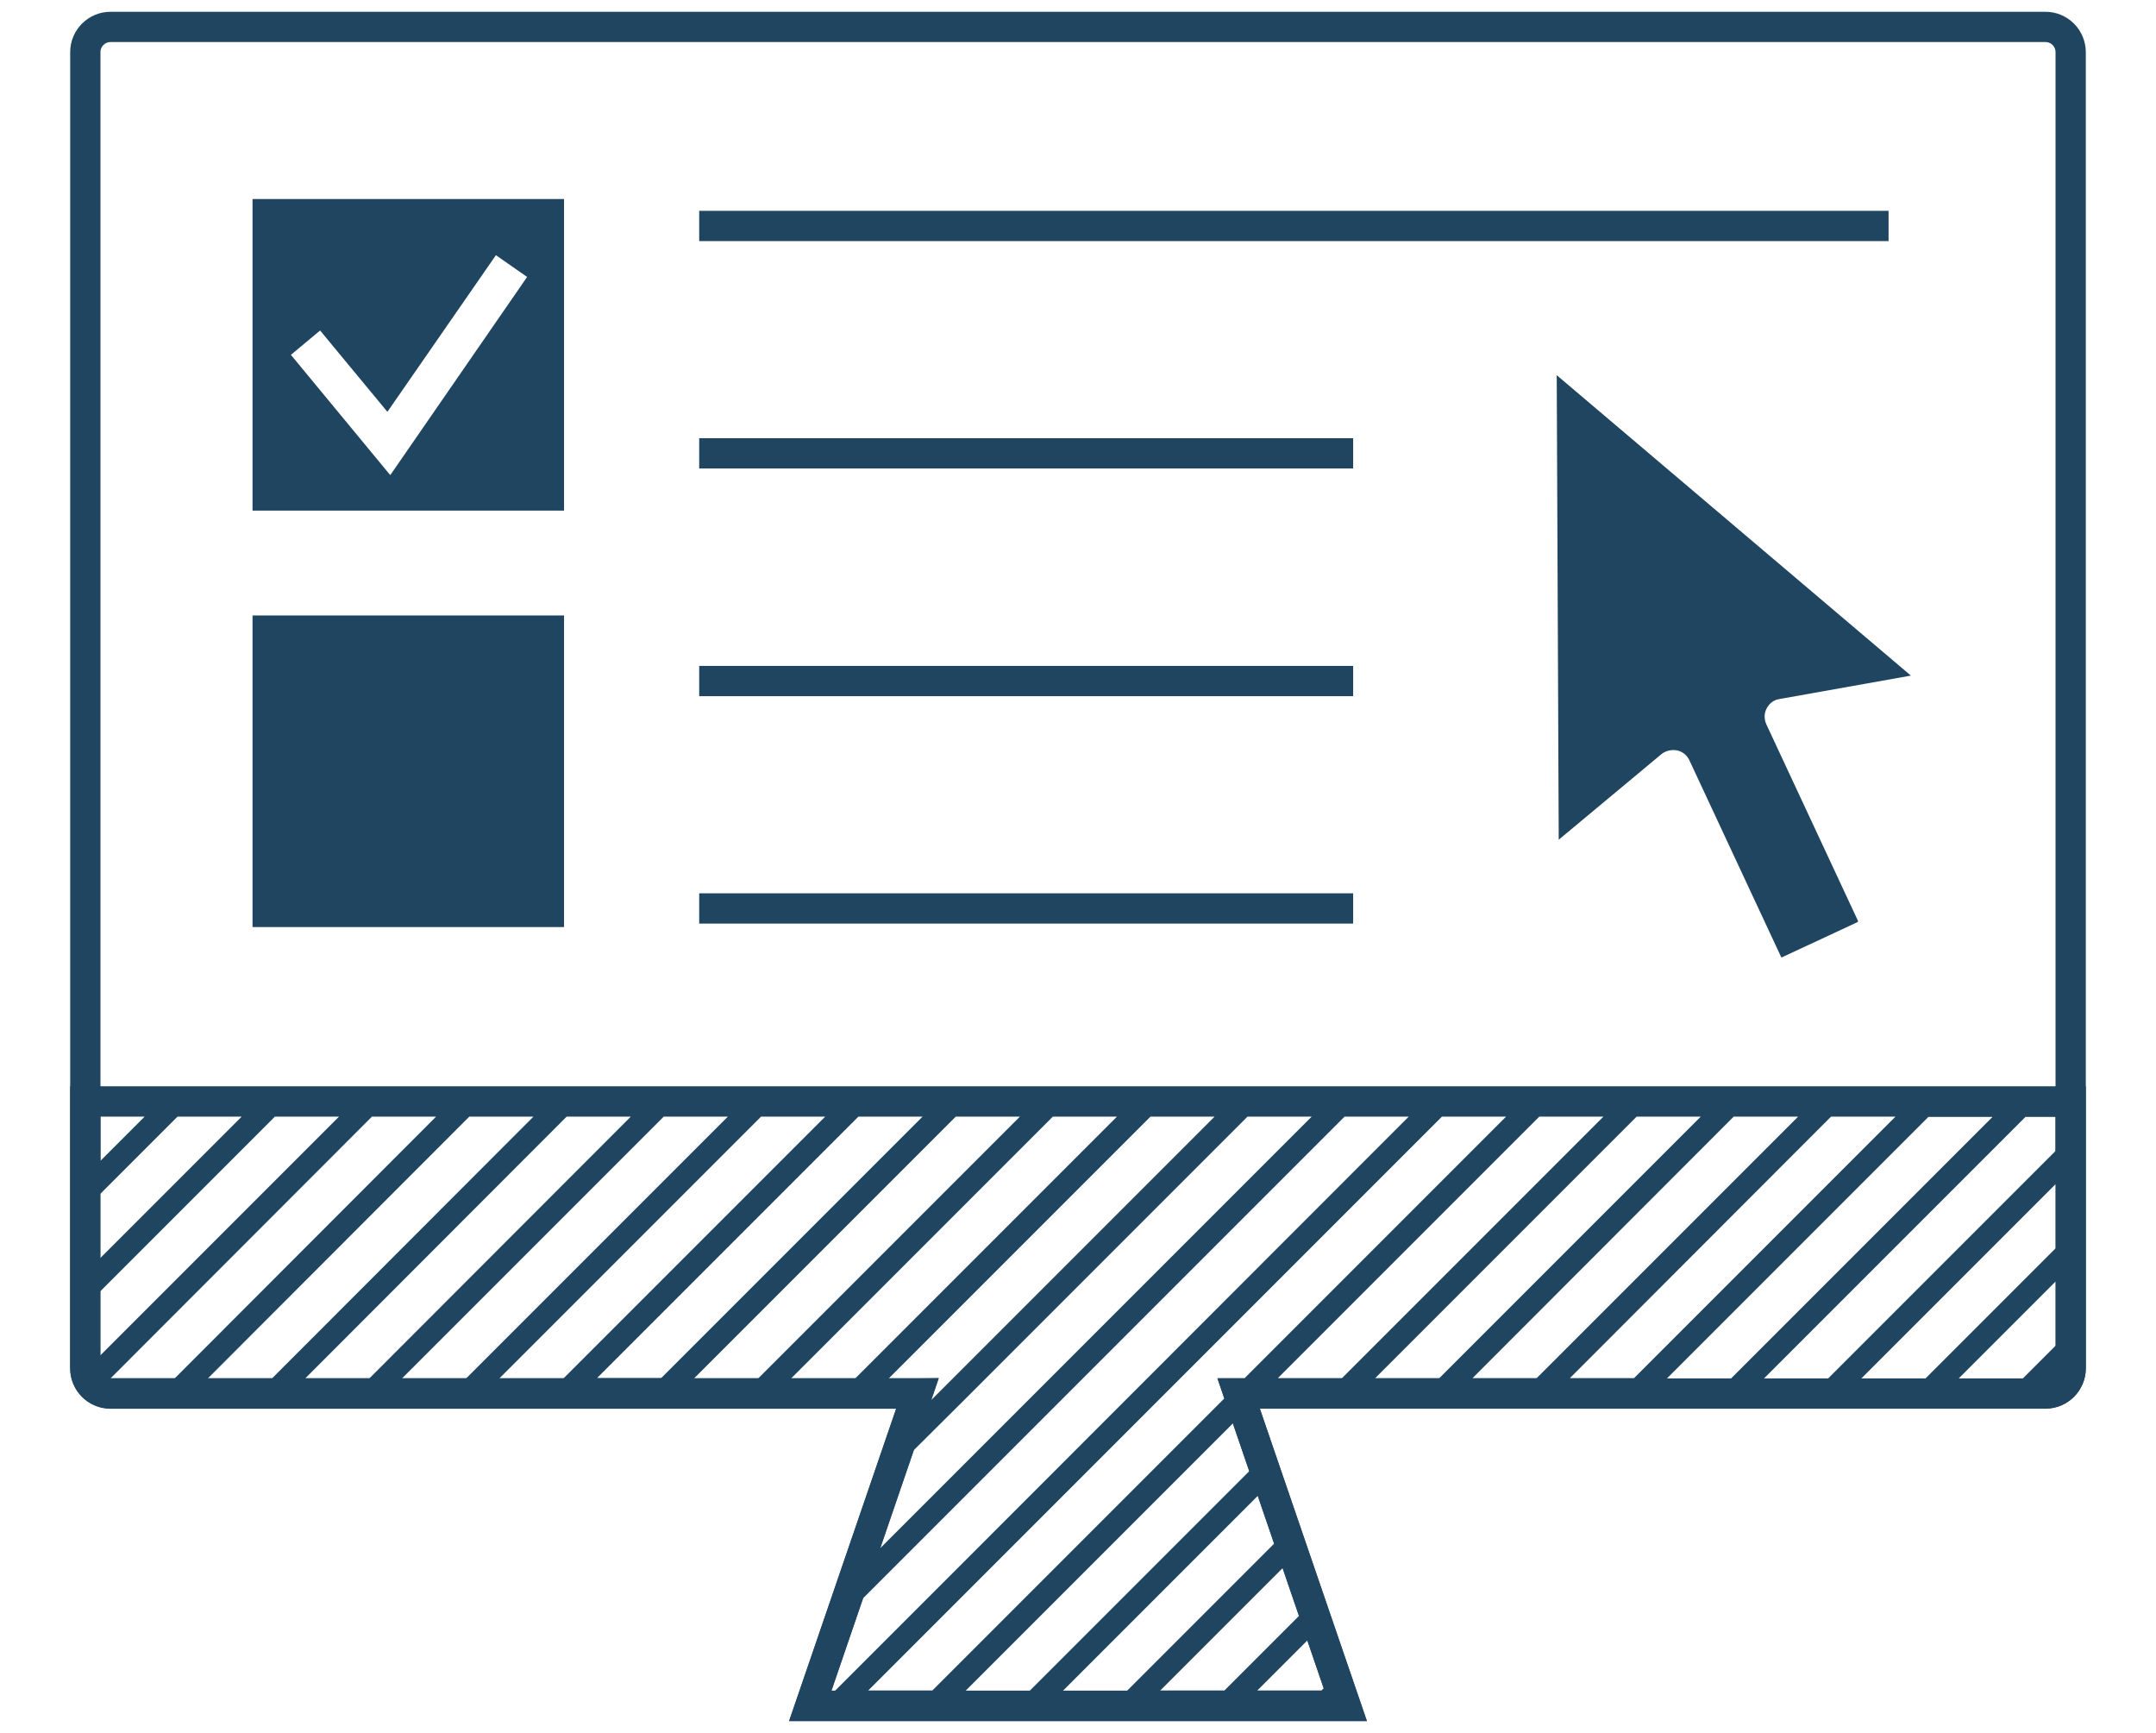 <?xml version="1.0" encoding="utf-8"?>
<!-- Generator: Adobe Illustrator 24.1.2, SVG Export Plug-In . SVG Version: 6.00 Build 0)  -->
<svg version="1.1" xmlns="http://www.w3.org/2000/svg" xmlns:xlink="http://www.w3.org/1999/xlink" x="0px" y="0px"
	 viewBox="0 0 753 605" style="enable-background:new 0 0 753 605;" xml:space="preserve">
<style type="text/css">
	.st0{fill:none;stroke:#204560;stroke-width:10.57;stroke-miterlimit:10;}
	.st1{fill:#204560;}
	.st2{fill:none;}
</style>
<g id="Lager_2">
</g>
<g id="Lager_1">
	<g>
		<path class="st0" d="M714.4,486.6c-76.6,0-281.8,0-281.8,0L470,595.6c-24.9,0-187,0-187,0l37.4-109.1c0,0-197.9,0-281.8,0
			c-4.9,0-8.8-4-8.8-8.8V18.2c0-4.9,4-8.8,8.8-8.8h675.8c4.9,0,8.8,4,8.8,8.8v459.5C723.2,482.6,719.3,486.6,714.4,486.6z"/>
		<line class="st0" x1="244.2" y1="78.9" x2="659.6" y2="78.9"/>
		<line class="st0" x1="244.2" y1="237.8" x2="472.6" y2="237.8"/>
		<line class="st0" x1="244.2" y1="317.2" x2="472.6" y2="317.2"/>
		<rect x="88.2" y="214.9" class="st1" width="108.8" height="108.8"/>
		<path class="st1" d="M197,178.3H88.2V69.5H197V178.3z M184.1,96.7l-10.9-7.6l-37.9,54.7l-23.5-28.4l-10.2,8.5l34.7,42L184.1,96.7z
			"/>
		<path class="st1" d="M585.7,262c-0.5-0.1-0.9-0.1-1.4-0.1c-1.4,0-2.9,0.5-4,1.4l-35.9,29.9L543.7,131l123.7,104.9l-46,8.2
			c-1.9,0.3-3.5,1.5-4.4,3.3c-0.9,1.7-0.9,3.7-0.1,5.5l32,68.6c0.1,0.1,0,0.4-0.2,0.5l-26.2,12.2c-0.1,0-0.3,0.3-0.5-0.2l-32-68.6
			C589.2,263.7,587.6,262.4,585.7,262z"/>
		<line class="st0" x1="244.2" y1="158.3" x2="472.6" y2="158.3"/>
		<g>
			<path class="st2" d="M61,481.3l91.4-91.4h-22.4l-91.4,91.4c0,0,0,0,0,0C45.4,481.3,52.9,481.3,61,481.3z"/>
			<polygon class="st2" points="376.5,551.1 376.5,551.1 337.2,590.3 359.6,590.3 398.9,551.1 398.9,551.1 436.3,513.7 430.6,496.9 
							"/>
			<path class="st2" d="M336.7,477.3L336.7,477.3l87.4-87.4h-22.4l-65,65v0l-26.4,26.4c6.4,0,10,0,10,0l7.4,0l-2.6,7.6L336.7,477.3z
				"/>
			<polygon class="st2" points="35.1,405.3 50.5,389.9 35.1,389.9 			"/>
			<polygon class="st2" points="118.4,389.9 96,389.9 35.1,450.8 35.1,473.3 			"/>
			<polygon class="st2" points="410.4,551.1 410.4,551.1 371.1,590.3 393.6,590.3 432.9,551.1 432.9,551.1 445,539 439.2,522.2 			
				"/>
			<polygon class="st2" points="84.4,389.9 62,389.9 35.1,416.9 35.1,439.3 			"/>
			<polygon class="st2" points="331,551.1 336.7,545.3 336.7,545.3 492.1,389.9 469.6,389.9 336.7,522.8 336.7,522.8 308.5,551.1 
				308.5,551.1 301.5,558.1 290.4,590.3 291.7,590.3 331,551.1 			"/>
			<path class="st2" d="M616.1,481.3c7.6,0,15.1,0,22.4,0l79.4-79.4v-11.9h-10.5L616.1,481.3z"/>
			<polygon class="st2" points="444.4,551.1 444.4,551.1 405.1,590.3 427.6,590.3 453.7,564.3 447.9,547.5 			"/>
			<path class="st2" d="M684,481.3c8.1,0,15.7,0,22.4,0l11.5-11.5v-22.4L684,481.3z"/>
			<polygon class="st2" points="439.1,590.3 461.5,590.3 462.3,589.6 456.6,572.8 			"/>
			<path class="st2" d="M650.1,481.3c7.8,0,15.3,0,22.4,0l45.4-45.4v-22.4L650.1,481.3z"/>
			<path class="st2" d="M582.1,481.3c7.5,0,15,0,22.4,0l91.3-91.3h-22.4L582.1,481.3z"/>
			<path class="st2" d="M220.3,389.9h-22.4l-91.4,91.4c7.3,0,14.8,0,22.4,0L220.3,389.9z"/>
			<path class="st2" d="M628,389.9h-22.4l-91.3,91.3c7.2,0,14.7,0,22.4,0L628,389.9z"/>
			<path class="st2" d="M336.7,579.3L336.7,579.3l28.2-28.2h0l62.7-62.7l-2.4-7.1h7.4c0,0,0.7,0,2.1,0l91.3-91.3h-22.4L342.5,551.1
				h0l-5.8,5.8v0l-33.5,33.5l22.4,0L336.7,579.3z"/>
			<path class="st2" d="M662,389.9h-22.4l-91.3,91.3c7.4,0,14.9,0,22.4,0L662,389.9z"/>
			<path class="st2" d="M594,389.9h-22.4l-91.3,91.3c7,0,14.5,0,22.4,0L594,389.9z"/>
			<path class="st2" d="M186.3,389.9h-22.4l-91.4,91.4c7.2,0,14.7,0,22.4,0L186.3,389.9z"/>
			<path class="st2" d="M560,389.9h-22.4l-91.3,91.3c5.9,0,13.5,0,22.4,0L560,389.9z"/>
			<path class="st2" d="M254.3,389.9h-22.4l-91.4,91.4c7.4,0,14.9,0,22.4,0L254.3,389.9z"/>
			<path class="st2" d="M322.2,389.9h-22.4l-91.4,91.4c7.7,0,15.2,0,22.4,0L322.2,389.9z"/>
			<path class="st2" d="M288.3,389.9h-22.4l-91.4,91.4c7.5,0,15.1,0,22.4,0L288.3,389.9z"/>
			<polygon class="st2" points="336.7,511.3 336.7,511.3 458.1,389.9 435.7,389.9 336.7,488.9 336.7,488.9 319.2,506.4 307.5,540.6 
							"/>
			<path class="st2" d="M336.7,409.4L336.7,409.4l19.5-19.5h-22.4l-91.3,91.3c7.9,0,15.4,0,22.4,0L336.7,409.4z"/>
			<path class="st2" d="M336.7,443.4L336.7,443.4l53.5-53.5h-22.4l-31,31v0l-60.3,60.3c8.5,0,16.1,0,22.4,0L336.7,443.4z"/>
			<path class="st1" d="M24.5,379.4v98.4c0,7.8,6.3,14.1,14.1,14.1c74.2,0,237.7,0,274.4,0l-37.4,109.1l201.8,0L440,491.8
				c37.4,0,206.4,0,274.4,0c7.8,0,14.1-6.3,14.1-14.1v-98.4H24.5z M717.9,401.9l-79.4,79.4c-7.3,0-14.8,0-22.4,0l91.3-91.3h10.5
				V401.9z M706.5,481.3c-6.8,0-14.3,0-22.4,0l33.9-33.9v22.4L706.5,481.3z M672.5,481.3c-7.2,0-14.7,0-22.4,0l67.9-67.9v22.4
				L672.5,481.3z M604.6,481.3c-7.5,0-15,0-22.4,0l91.3-91.3h22.4L604.6,481.3z M461.5,590.3l-22.4,0l17.5-17.5l5.7,16.7
				L461.5,590.3z M427.6,590.3l-22.4,0l39.3-39.3h0l3.5-3.5l5.7,16.7L427.6,590.3z M432.9,551.1L432.9,551.1l-39.3,39.3l-22.4,0
				l39.3-39.3h0l28.8-28.8L445,539L432.9,551.1z M398.9,551.1L398.9,551.1l-39.3,39.3l-22.4,0l39.3-39.3h0l54.1-54.1l5.7,16.7
				L398.9,551.1z M290.4,590.3l11-32.2l7.1-7.1h0l28.2-28.2v0l132.9-132.9h22.4L336.7,545.3v0l-5.8,5.8h0l-39.3,39.3H290.4z
				 M320.4,481.3c0,0-3.6,0-10,0l26.4-26.4v0l65-65h22.4l-87.4,87.4v0l-11.5,11.5l2.6-7.6L320.4,481.3z M62,389.9h22.4l-49.4,49.4
				v-22.4L62,389.9z M35.1,405.3v-15.4h15.4L35.1,405.3z M96,389.9h22.4l-83.4,83.4v-22.4L96,389.9z M129.9,389.9h22.4L61,481.3
				c-8.1,0-15.6,0-22.4,0c0,0,0,0,0,0L129.9,389.9z M163.9,389.9h22.4L95,481.3c-7.8,0-15.3,0-22.4,0L163.9,389.9z M197.9,389.9
				h22.4L129,481.3c-7.6,0-15.1,0-22.4,0L197.9,389.9z M231.8,389.9h22.4l-91.4,91.4c-7.5,0-15,0-22.4,0L231.8,389.9z M265.8,389.9
				h22.4l-91.4,91.4c-7.4,0-14.9,0-22.4,0L265.8,389.9z M299.8,389.9h22.4l-91.3,91.3c-7.3,0-14.8,0-22.4,0L299.8,389.9z
				 M333.8,389.9h22.4l-19.5,19.5v0l-71.9,71.9c-7,0-14.6,0-22.4,0L333.8,389.9z M336.7,420.9L336.7,420.9l31-31h22.4l-53.5,53.5v0
				l-37.9,37.9c-6.4,0-13.9,0-22.4,0L336.7,420.9z M336.7,488.9L336.7,488.9l99-99h22.4L336.7,511.3v0l-29.3,29.3l11.7-34.2
				L336.7,488.9z M336.7,556.8L336.7,556.8l5.8-5.8h0l161.1-161.1h22.4l-91.3,91.3c-1.4,0-2.1,0-2.1,0h-7.4l2.4,7.1l-62.7,62.7h0
				l-28.2,28.2v0l-11.1,11.1l-22.4,0L336.7,556.8z M537.6,389.9H560l-91.3,91.3c-8.9,0-16.5,0-22.4,0L537.6,389.9z M571.6,389.9H594
				l-91.3,91.3c-8,0-15.5,0-22.4,0L571.6,389.9z M605.5,389.9H628l-91.3,91.3c-7.7,0-15.2,0-22.4,0L605.5,389.9z M639.5,389.9H662
				l-91.3,91.3c-7.6,0-15.1,0-22.4,0L639.5,389.9z"/>
		</g>
	</g>
</g>
</svg>
